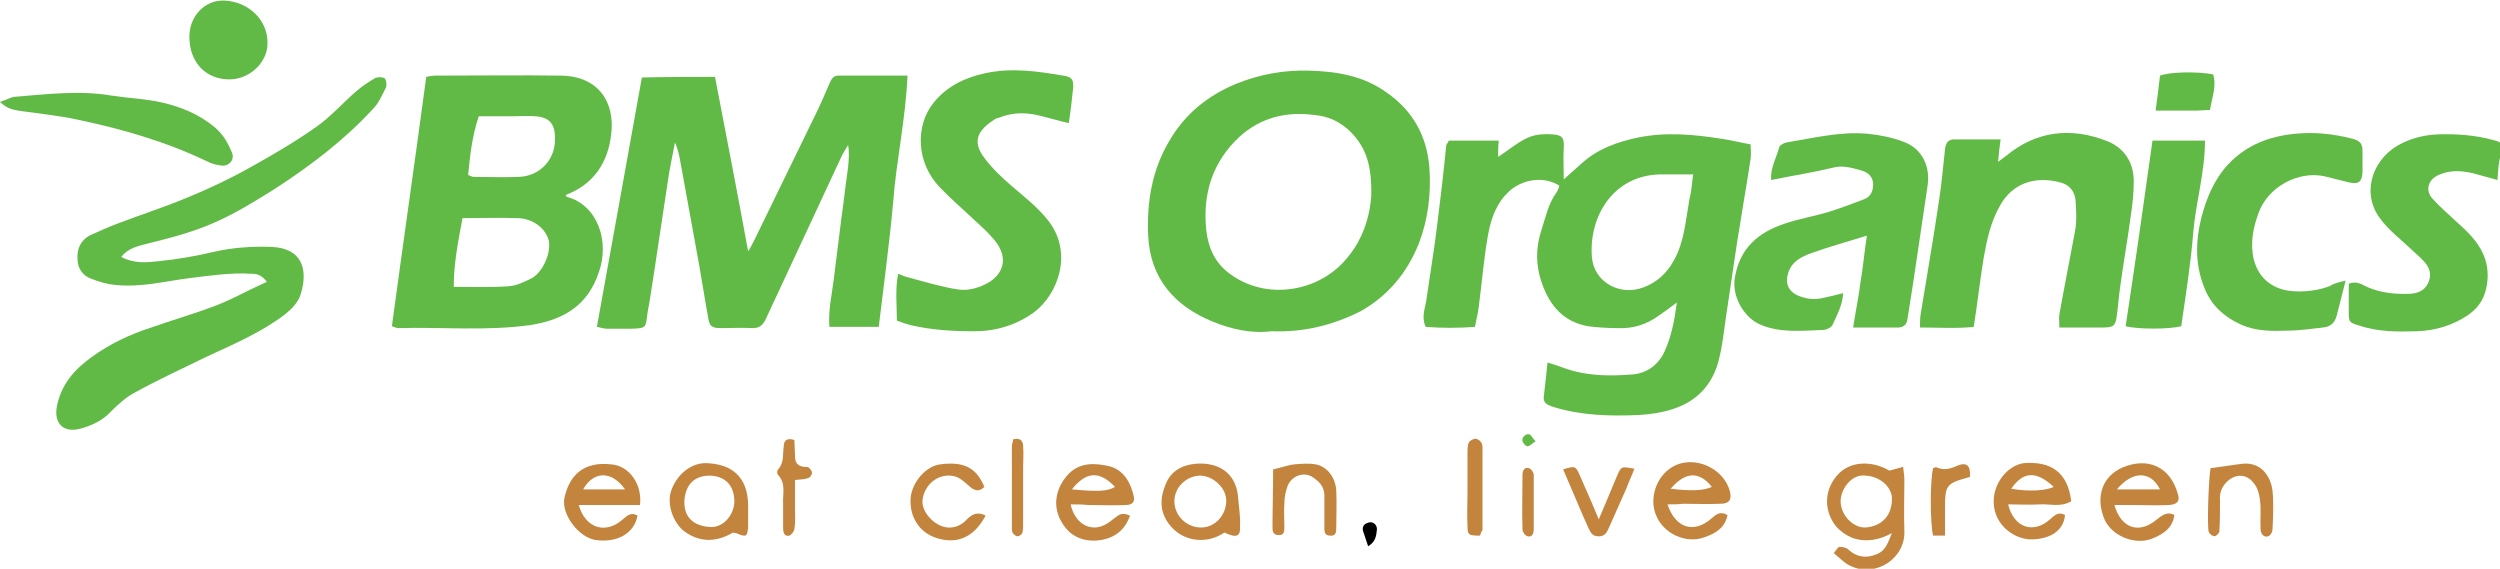 <?xml version="1.0" encoding="utf-8"?>
<!-- Generator: Adobe Illustrator 24.1.2, SVG Export Plug-In . SVG Version: 6.00 Build 0)  -->
<!DOCTYPE svg PUBLIC "-//W3C//DTD SVG 1.1//EN" "http://www.w3.org/Graphics/SVG/1.1/DTD/svg11.dtd">
<svg version="1.1" id="Layer_1" xmlns:x="http://ns.adobe.com/Extensibility/1.0/" xmlns:i="http://ns.adobe.com/AdobeIllustrator/10.0/" xmlns:graph="http://ns.adobe.com/Graphs/1.0/"
	 xmlns="http://www.w3.org/2000/svg" xmlns:xlink="http://www.w3.org/1999/xlink" x="0px" y="0px" viewBox="0 0 400 91"
	 style="enable-background:new 0 0 400 91;" xml:space="preserve">
<style type="text/css">
	.st0{fill:#62BA46;}
	.st1{fill:#C3843D;}
</style>
<g>
	<path class="st0" d="M231.8,22.5c2.6,0,5.1,0,8,0c-0.1,1-0.1,1.9-0.1,2.6c1.4-0.9,2.7-2,4.2-2.8c1.4-0.8,2.9-0.9,4.5-0.8
		c1.6,0.1,1.9,0.6,1.8,2.2c-0.1,1.6,0,3.2,0,5c1-0.9,1.9-1.7,2.8-2.5c2.6-2.4,5.8-3.5,9.1-4.2c4.4-0.9,8.9-0.5,13.3,0.2
		c1.5,0.2,3,0.6,4.7,0.9c0,0.8,0.1,1.6,0,2.3c-0.7,4.6-1.5,9.1-2.2,13.6c-0.6,4-1.2,8-1.8,12.1c-0.3,2-0.5,4.1-1,6.1
		c-0.9,4.1-3.4,6.9-7.3,8.2c-1.8,0.6-3.7,0.9-5.6,1c-4.6,0.2-9.2,0.1-13.7-1.3c-0.9-0.3-1.6-0.6-1.5-1.6c0.2-1.7,0.4-3.5,0.6-5.5
		c1,0.3,1.9,0.6,2.7,0.9c3.6,1.3,7.3,1.3,11,1c2.2-0.2,4-1.5,5-3.6c1.1-2.4,1.6-4.9,2-7.9c-1.2,0.9-2,1.5-2.9,2.1
		c-1.9,1.4-4.1,2.1-6.5,2c-1.6,0-3.2-0.1-4.8-0.3c-3.9-0.7-6.1-3.2-7.4-6.9c-1-2.8-1-5.6-0.1-8.4c0.7-2.1,1.1-4.3,2.5-6.2
		c0.2-0.3,0.3-0.7,0.4-1c-2.4-1.5-5.6-1.1-7.8,0.7c-2.2,1.9-3.1,4.4-3.6,7.1c-0.7,3.9-1,7.8-1.5,11.6c-0.1,1-0.4,2-0.6,3.2
		c-2.7,0.2-5.3,0.2-7.9,0c-0.7-1.6-0.1-2.9,0.1-4.2c0.6-4.2,1.3-8.3,1.8-12.5c0.5-4.1,1-8.2,1.4-12.4
		C231.5,23,231.7,22.8,231.8,22.5z M270.9,27.9c-1.9,0-3.4,0-5,0c-7.8,0-11.7,6.8-11.2,13.2c0.3,4,4.4,6.3,8.2,4.9
		c2.2-0.8,3.8-2.3,4.9-4.3c1.7-3,1.9-6.4,2.5-9.8C270.6,30.8,270.7,29.6,270.9,27.9z"/>
	<path class="st0" d="M114.4,12.3c1.8,9.4,3.6,18.6,5.3,27.9c0.4-0.6,0.7-1.2,1-1.8c3.2-6.5,6.3-13,9.5-19.5
		c0.9-1.8,1.7-3.6,2.5-5.5c0.3-0.7,0.6-1.3,1.4-1.3c3.6,0,7.2,0,11.1,0c-0.3,7-1.8,13.6-2.3,20.3c-0.6,6.6-1.5,13.2-2.3,19.9
		c-2.8,0-5.3,0-7.9,0c-0.2-2.7,0.4-5.1,0.7-7.6c0.4-3.2,0.8-6.4,1.2-9.6c0.4-2.8,0.7-5.6,1.1-8.4c0.1-1.1,0.2-2.3,0-3.5
		c-0.3,0.5-0.6,1-0.9,1.5c-4.1,8.8-8.2,17.6-12.3,26.4c-0.5,1-1,1.4-2.1,1.4c-1.7-0.1-3.4,0-5.1,0c-1.4,0-1.8-0.3-2-1.7
		c-0.5-2.7-0.9-5.4-1.4-8.2c-1-5.5-2-11-3-16.5c-0.2-1.1-0.4-2.2-0.9-3.3c-0.4,2-0.8,3.9-1.1,5.9c-1,6.4-1.9,12.8-2.9,19.1
		c-0.1,0.8-0.3,1.5-0.4,2.3c-0.3,2.4-0.2,2.4-2.6,2.5c-1.3,0-2.6,0-3.9,0c-0.5,0-1-0.2-1.6-0.3c2.4-13.3,4.8-26.5,7.2-39.9
		C106.7,12.3,110.5,12.3,114.4,12.3z"/>
	<path class="st0" d="M203.4,53c-3.1,0.4-6.4-0.3-9.5-1.6c-5.8-2.4-9.9-6.7-10.2-13.8c-0.2-5.3,0.6-10.3,3.3-14.9
		c2.5-4.4,6.2-7.4,10.8-9.3c3.7-1.5,7.6-2.2,11.5-2.1c4.5,0.1,8.9,0.8,12.7,3.6c4.1,2.9,6.3,6.9,6.7,11.9c0.3,4.2-0.2,8.3-1.7,12.2
		c-1.9,4.7-4.9,8.3-9.3,10.8C213.3,52,208.7,53.2,203.4,53z M219.4,31.3c0.1-4.8-0.8-7.6-3.2-10.1c-1.7-1.7-3.6-2.6-5.9-2.8
		c-4.5-0.6-8.6,0.4-12,3.5c-4.3,4-5.9,9.1-5.3,14.9c0.3,2.7,1.3,5.1,3.5,6.8c5.5,4.3,13.2,3.3,17.8-1
		C218,39.1,219.2,34.6,219.4,31.3z"/>
	<path class="st0" d="M62.7,52.2c1.8-13.3,3.7-26.5,5.5-39.9c0.4-0.1,1-0.2,1.5-0.2c6.7,0,13.4-0.1,20.1,0c6,0.1,8.6,4.3,8,9.3
		c-0.5,4.6-2.8,8.1-7.3,9.8c0.1,0.1,0.1,0.3,0.2,0.3c4.9,1.3,6.9,7.1,5.1,12.1C94,49,90,51.2,84.9,52c-7,1-14.2,0.3-21.2,0.5
		C63.4,52.5,63.1,52.3,62.7,52.2z M74,34.9c-0.7,3.8-1.4,7.2-1.4,11c3.1,0,5.9,0.1,8.8-0.1c1.3-0.1,2.5-0.7,3.7-1.3
		c1.8-1,3.1-4.1,2.7-6c-0.5-2-2.6-3.6-5.1-3.6C79.9,34.8,77.1,34.9,74,34.9z M74.9,28c0.5,0.2,0.7,0.3,0.9,0.3c2.4,0,4.8,0.1,7.2,0
		c3.4-0.1,5.9-2.8,5.8-6.2c0-2.4-1-3.4-3.3-3.5c-1.1-0.1-2.2,0-3.2,0c-1.9,0-3.8,0-5.7,0C75.5,21.9,75.2,25,74.9,28z"/>
	<path class="st0" d="M19.4,41.1c2,1.1,4,0.9,5.9,0.7c3-0.3,5.9-0.8,8.9-1.5c3-0.7,6.1-0.9,9.2-0.8c5.1,0.2,5.9,3.8,4.7,7.6
		c-0.4,1.3-1.4,2.3-2.5,3.2c-3.8,2.9-8.3,4.8-12.6,6.8c-3.9,1.9-7.8,3.7-11.6,5.8c-1.3,0.7-2.5,1.8-3.6,2.9c-1.4,1.5-3.1,2.3-5,2.8
		c-2.7,0.7-4.2-0.9-3.7-3.6c0.7-3.5,2.8-5.9,5.6-7.9c2.9-2.1,6.1-3.6,9.5-4.7c3.4-1.2,6.9-2.2,10.3-3.5c2.4-0.9,4.7-2.2,7.1-3.3
		c0.4-0.2,0.7-0.3,1.1-0.5c-0.9-1.2-1.7-1.3-2.5-1.3c-3.3-0.2-6.6,0.3-9.9,0.7c-3.9,0.5-7.7,1.5-11.7,1.1c-1.4-0.1-2.7-0.5-4-1
		c-1.4-0.5-2.2-1.7-2.2-3.2c-0.1-1.6,0.5-2.9,1.9-3.7c1.5-0.7,3.1-1.4,4.7-2c3.7-1.4,7.4-2.6,11-4.1c3.4-1.4,6.8-3,10-4.8
		c3.6-2,7.2-4.1,10.6-6.5c2.3-1.6,4.2-3.8,6.4-5.7c0.9-0.8,2-1.5,3-2.1c0.4-0.2,1.1-0.2,1.5,0c0.3,0.2,0.4,1,0.3,1.4
		c-0.6,1.2-1.2,2.6-2.1,3.5c-4.6,5-10,9.1-15.7,12.8c-3.2,2-6.4,4-9.9,5.5c-3.4,1.5-7,2.4-10.6,3.3C22,39.4,20.5,39.7,19.4,41.1z"/>
	<path class="st0" d="M320.1,22.3c-0.2,1.4-0.3,2.3-0.4,3.6c0.5-0.4,0.8-0.6,1.2-0.9c4.9-4.1,10.5-4.7,16.3-2.4
		c2.7,1.1,4.2,3.4,4.2,6.4c0,1.9-0.2,3.8-0.5,5.7c-0.5,3.8-1.2,7.6-1.7,11.4c-0.2,1.4-0.3,2.9-0.5,4.3c-0.2,1.7-0.5,2-2.2,2
		c-2.2,0-4.5,0-7,0c0-0.8-0.1-1.5,0-2.1c0.8-4.5,1.7-8.9,2.5-13.3c0.3-1.6,0.2-3.2,0.1-4.8c-0.1-1.5-0.9-2.6-2.4-3
		c-4.1-1.1-7.7,0.1-9.7,3.7c-1.5,2.6-2.1,5.5-2.6,8.3c-0.6,3.6-1,7.3-1.6,11.1c-2.8,0.3-5.6,0.1-8.6,0.1c0-0.8,0-1.5,0.1-2.1
		c1-6.2,2.1-12.4,3-18.6c0.4-2.6,0.6-5.2,0.9-7.8c0.1-0.9,0.4-1.5,1.3-1.6C314.9,22.3,317.3,22.3,320.1,22.3z"/>
	<path class="st0" d="M171,19.7c-1.7-0.4-3.4-0.9-5.1-1.3c-1.9-0.4-3.8-0.4-5.7,0.3c-0.3,0.1-0.6,0.2-0.9,0.3
		c-2.7,1.7-4,3.5-1.7,6.4c1.2,1.6,2.7,3,4.2,4.3c2.1,1.8,4.3,3.5,6,5.7c3.9,5.1,1.5,11.7-2.4,14.6c-2.8,2-6,3-9.5,3
		c-3.5,0-6.9-0.2-10.3-1c-0.7-0.2-1.3-0.4-2.1-0.7c0-2.5-0.3-4.9,0.2-7.5c0.7,0.3,1.2,0.5,1.7,0.6c2.6,0.7,5.2,1.5,7.8,1.9
		c1.8,0.3,3.7-0.3,5.3-1.3c2.4-1.7,2.6-4.2,0.6-6.6c-0.9-1.1-2-2.1-3.1-3.1c-1.9-1.8-3.9-3.5-5.7-5.4c-3.7-3.9-3.9-9.8-0.9-13.5
		c2.1-2.6,5-4,8.3-4.7c4.2-0.9,8.3-0.3,12.4,0.4c1.4,0.2,1.7,0.6,1.6,2C171.5,16,171.3,17.8,171,19.7z"/>
	<path class="st0" d="M298.7,37.7c-3.2,1-6.1,1.8-8.9,2.8c-1.6,0.6-3.1,1.3-3.7,3.2c-0.5,1.6,0,2.9,1.6,3.6c1.4,0.6,2.8,0.7,4.3,0.3
		c0.9-0.2,1.8-0.4,2.9-0.7c-0.1,2-1,3.5-1.7,5.1c-0.2,0.4-1,0.8-1.6,0.8c-3.3,0.1-6.6,0.5-9.8-0.8c-2.8-1.1-4.8-4.7-4.2-7.7
		c0.8-4.6,3.7-7.1,7.9-8.5c2.3-0.8,4.8-1.2,7.1-1.9c1.9-0.6,3.8-1.3,5.6-2c1.1-0.4,1.5-1.3,1.5-2.4c0-1.2-0.8-1.9-1.8-2.2
		c-1.5-0.4-2.9-0.9-4.5-0.5c-3.3,0.8-6.6,1.3-10,2c-0.2-1.8,0.8-3.5,1.3-5.3c0.1-0.3,0.7-0.6,1.1-0.7c4.3-0.7,8.6-1.8,13-1.4
		c2,0.2,4,0.6,5.8,1.3c3,1.1,4.3,4,3.8,7.1c-0.8,5.2-1.5,10.3-2.3,15.5c-0.3,1.9-0.6,3.8-0.9,5.7c-0.1,0.9-0.6,1.4-1.5,1.4
		c-2.3,0-4.6,0-7.2,0c0.4-2.6,0.9-5,1.2-7.4C298.1,42.7,298.3,40.3,298.7,37.7z"/>
	<path class="st0" d="M399.6,28.8c-1.5-0.4-2.8-0.8-4-1.1c-1.8-0.4-3.5-0.5-5.2,0.2c-1.9,0.7-2.5,2.6-1.1,4c1.3,1.4,2.8,2.7,4.2,4
		c2.7,2.4,4.8,5,4.5,8.9c-0.2,2.4-1.1,4.2-3.1,5.6c-2.5,1.7-5.3,2.5-8.2,2.6c-3.1,0.1-6.2,0.1-9.2-0.9c-1.6-0.5-1.7-0.5-1.7-2.2
		c0-1.5,0-3,0-4.5c1.2-0.5,2.1,0.1,2.9,0.5c2.3,1,4.6,1.2,7,1.1c1.2-0.1,2.2-0.5,2.8-1.7c0.6-1.3,0.3-2.4-0.6-3.4
		c-0.7-0.8-1.6-1.5-2.3-2.2c-1.6-1.5-3.3-2.8-4.6-4.5c-3.3-4.1-1.5-9.5,2.6-11.9c1.9-1.1,4.1-1.7,6.4-1.8c3-0.1,6,0.1,8.9,0.9
		c1.5,0.4,1.5,0.5,1.3,2.1C399.8,25.7,399.7,27.1,399.6,28.8z"/>
	<path class="st0" d="M375.3,44.9c-0.6,2.3-1,3.9-1.4,5.5c-0.3,1.3-1.1,1.9-2.2,2c-1.9,0.2-3.8,0.5-5.7,0.5
		c-2.5,0.1-4.9,0.1-7.3-0.9c-2.9-1.3-5-3.2-6.1-6.2c-1.4-3.6-1.3-7.3-0.4-10.9c0.8-3.1,2-6.1,4.3-8.6c2.9-3.1,6.6-4.5,10.7-4.9
		c3.1-0.3,6.1,0,9.2,0.8c1.1,0.3,1.6,0.7,1.6,1.9c0,1.2,0,2.3,0,3.5c-0.1,1.5-0.6,1.9-2.1,1.6c-1.3-0.3-2.7-0.7-4-1
		c-4.2-0.9-9,1.7-10.5,5.8c-0.9,2.4-1.4,4.9-0.8,7.5c0.8,3.1,3.1,4.9,6.4,5.1c1.9,0.1,3.8-0.1,5.7-0.8
		C373.3,45.4,374,45.2,375.3,44.9z"/>
	<path class="st0" d="M344.4,22.5c2.7,0,5.5,0,8.4,0c0,5.1-1.5,9.9-1.9,14.9c-0.4,5-1.2,9.9-1.9,14.8c-2,0.5-6.9,0.5-8.9,0
		C341.6,42.3,343,32.6,344.4,22.5z"/>
	<path class="st0" d="M0,16.3c1-0.3,1.6-0.7,2.2-0.8c5.2-0.4,10.4-1.1,15.7-0.2c2.6,0.4,5.4,0.5,8,1.1c3.1,0.7,6,1.9,8.5,4
		c1.3,1.1,2.1,2.5,2.7,4c0.5,1.1-0.4,2.2-1.6,2.1c-0.8-0.1-1.7-0.3-2.4-0.7c-6.7-3.2-13.7-5.2-20.9-6.7c-2.8-0.6-5.8-0.9-8.6-1.3
		C2.3,17.6,1.2,17.5,0,16.3z"/>
	<path class="st0" d="M36.7,12.7c-3.8,0-6.3-2.7-6.4-6.6c-0.1-3.5,2.5-6.2,5.7-6c3.7,0.2,6.8,3,6.8,6.7C42.9,9.9,40,12.7,36.7,12.7z
		"/>
	<path class="st1" d="M302.3,75.3c0.8-0.2,1.4-0.4,2.2-0.6c0.1,0.9,0.2,1.5,0.2,2.1c0,2.7-0.1,5.4,0,8.1c0.2,4.5-4.6,7.5-8.5,5.7
		c-1-0.4-1.8-1.3-2.8-2.1c0.4-0.5,0.7-1,0.9-1c0.5,0,1.1,0.1,1.4,0.4c1.3,1.2,2.8,1.5,4.5,0.8c1.6-0.6,1.9-2,2.5-3.4
		c-2,1.1-4.1,1.5-6.2,0.8c-1.1-0.4-2.2-1.2-2.9-2.1c-1.9-2.6-1.6-5.8,0.4-8C295.9,73.8,299.4,73.6,302.3,75.3z M298.5,76.1
		c-2.3-0.3-4,2.2-4,4.1c0,2.2,2,4.3,4,4.2c2.5-0.2,4.1-1.8,4.2-4.3C302.9,78,300.8,76.2,298.5,76.1z"/>
	<path class="st1" d="M266.8,80.7c1.3,3.9,4.3,4.7,7.1,2.2c0.8-0.7,1.4-1.1,2.5-0.5c-0.4,2.1-2,3-3.8,3.6c-2.9,1-6.4-0.6-7.6-3.5
		c-1.2-2.7,0-6.3,2.6-7.8c3.4-2,8.3,0.2,9.2,4c0.3,1.2-0.1,1.9-1.5,1.9c-2,0.1-4,0-6,0C268.5,80.7,267.8,80.7,266.8,80.7z
		 M267.3,78.2c3.4,0.4,5.3,0.3,6.6-0.3C271.9,75.4,269.7,75.4,267.3,78.2z"/>
	<path class="st1" d="M347.9,82.4c-0.3,2.2-1.9,3.1-3.6,3.8c-2.9,1.1-6.7-0.6-7.7-3.4c-1.3-3.4-0.2-6.6,3-8c4-1.7,7.7-0.2,8.9,4.4
		c0.3,1-0.2,1.5-1.4,1.6c-2.1,0.1-4.2,0-6.2,0c-0.8,0-1.7,0-2.6,0c1.1,3.8,4,4.7,6.8,2.3C346,82.4,346.8,81.8,347.9,82.4z
		 M338.7,78.3c2.5,0,4.6,0,6.9,0C344.1,75.3,341.2,75.3,338.7,78.3z"/>
	<path class="st1" d="M102.4,80.8c-3.3,0-6.5,0-9.8,0c1,3.6,4.1,4.7,6.8,2.5c0.8-0.6,1.4-1.5,2.6-0.8c-0.5,2.8-3.2,4.4-6.7,3.9
		c-2.7-0.4-5.5-4.1-5-6.7c0.8-3.7,3.1-5.9,7.5-5.4C100.6,74.5,102.8,77.4,102.4,80.8z M100,78.3c-2.1-3-5-3-6.7,0
		C95.5,78.3,97.7,78.3,100,78.3z"/>
	<path class="st1" d="M171.3,80.7c0.7,3.2,3.3,4.5,5.6,3.2c0.6-0.3,1.1-0.8,1.7-1.2c0.7-0.6,1.3-0.6,2.2-0.2
		c-0.8,2.3-2.4,3.5-4.6,3.9c-2.6,0.4-4.9-0.4-6.3-2.8c-1.6-2.6-1-5.6,1.1-7.8c1.9-1.9,4.3-1.7,6.5-1.2c2.3,0.6,3.4,2.6,3.9,4.8
		c0.2,0.9-0.2,1.4-1.3,1.4c-2,0.1-4,0-6,0C173.1,80.7,172.3,80.7,171.3,80.7z M171.5,78.3c4.2,0.4,5.8,0.3,6.9-0.4
		C175.9,75.3,173.8,75.4,171.5,78.3z"/>
	<path class="st1" d="M331.4,80.2c-1.7,1-3.4,0.4-5,0.5c-1.7,0.1-3.4,0-5.1,0c0.9,3.7,4,4.8,6.7,2.4c0.7-0.6,1.3-1.3,2.4-0.7
		c-0.2,2.4-2.2,3.8-5.2,3.9c-2.7,0.1-6-2.1-6.2-5.7c-0.2-3.1,2.1-6.1,4.8-6.5C327.9,73.8,330.8,75.3,331.4,80.2z M321.8,78.2
		c2.9,0.5,5.6,0.3,6.8-0.3C325.8,75.3,323.7,75.4,321.8,78.2z"/>
	<path class="st1" d="M195.9,85.2c-2.7,1.9-6.7,1.6-8.9-1.4c-1.5-2-1.4-4.2-0.5-6.3c0.8-2.1,2.6-3.1,4.8-3.3
		c3.7-0.3,6.5,1.5,6.8,5.4c0.1,1.5,0.4,3,0.3,4.6C198.5,85.9,197.8,86.1,195.9,85.2z M192.1,76.1c-2.2,0-4.2,1.8-4.2,4.1
		c0,2.2,1.8,4.1,4.1,4.2c2.3,0.1,4.2-1.9,4.2-4.3C196.2,78.1,194.2,76.2,192.1,76.1z"/>
	<path class="st1" d="M117.3,85.2c-2.4,1.4-4.9,1.7-7.4,0.1c-2-1.2-3.2-4.3-2.6-6.5c0.8-2.7,3.1-4.7,5.6-4.7
		c4.3,0.1,6.7,2.3,6.8,6.6c0,1.2,0,2.3,0,3.5c-0.1,1.7-0.3,1.8-1.9,1.1C117.7,85.3,117.5,85.3,117.3,85.2z M117.5,80.3
		c0-2.6-1.4-4.1-3.9-4.2c-2.5,0-3.9,1.4-4.1,4c-0.1,2.9,1.7,4,3.9,4.2C115.5,84.6,117.4,82.6,117.5,80.3z"/>
	<path class="st1" d="M157.7,82.5c-2.2,4.1-5.2,4.4-7.8,3.6c-2.9-0.9-4.4-3.5-4.2-6.4c0.2-2.5,2.4-5.1,4.7-5.4
		c3.8-0.5,5.8,0.5,7.1,3.6c-0.8,0.8-1.5,0.7-2.4-0.1c-0.7-0.6-1.5-1.4-2.4-1.6c-2.5-0.6-4.8,1.3-5.1,3.8c-0.2,1.9,1.9,4.2,4,4.4
		c1.2,0.1,2.3-0.4,3.1-1.3C155.5,82.3,156.4,81.8,157.7,82.5z"/>
	<path class="st1" d="M203.7,75.1c1.4-0.3,2.4-0.7,3.4-0.8c1.1-0.1,2.3-0.2,3.4,0c1.8,0.3,3.2,2.1,3.3,4.2c0.1,2,0,4,0,6
		c0,0.7-0.1,1.3-1,1.2c-0.9,0-0.9-0.7-0.9-1.3c0-1.7,0-3.4,0-5.1c0-1.6-1-2.4-2.1-3.1c-1.4-0.7-3.2,0-3.8,1.6
		c-0.3,0.8-0.5,1.8-0.5,2.7c-0.1,1.3,0,2.6,0,3.9c0,0.7-0.1,1.3-1,1.2c-0.7,0-0.9-0.5-0.9-1.1C203.6,81.5,203.7,78.3,203.7,75.1z"/>
	<path class="st1" d="M353.7,74.9c1.7-0.2,3.4-0.5,5.1-0.7c3-0.3,4.5,2,4.8,4.3c0.2,2.1,0.1,4.2,0,6.2c0,0.3-0.2,0.8-0.5,1
		c-0.6,0.4-1.3,0-1.4-0.9c-0.1-1.6,0.1-3.2-0.1-4.8c-0.1-0.9-0.4-2-1-2.7c-1.2-1.6-3.1-1.5-4.4-0.1c-0.8,0.8-1.1,1.8-1,3
		c0,1.6,0,3.2-0.1,4.8c0,0.3-0.5,0.8-0.8,0.8c-0.3,0-0.8-0.4-0.9-0.7C353.1,84.3,353.4,76,353.7,74.9z"/>
	<path class="st0" d="M344.9,17.7c0.3-2.2,0.5-3.9,0.7-5.6c1.6-0.6,5.9-0.7,8.5-0.2c0.6,1.9-0.2,3.7-0.5,5.7c-0.8,0-1.6,0.1-2.3,0.1
		C349.3,17.7,347.3,17.7,344.9,17.7z"/>
	<path class="st1" d="M250.1,75.1c1.9-0.6,2-0.5,2.6,0.8c1,2.3,2,4.5,3.1,7.2c1.1-2.6,2-4.7,2.9-6.9c0.7-1.6,0.7-1.6,2.8-1.2
		c-0.4,1.1-0.9,2.1-1.3,3.2c-0.9,2.1-1.9,4.2-2.8,6.3c-0.3,0.7-0.7,1.4-1.7,1.3c-0.9,0-1.2-0.6-1.5-1.2
		C252.8,81.5,251.5,78.3,250.1,75.1z"/>
	<path class="st1" d="M127.1,70.4c0,0.8,0.1,1.7,0.1,2.6c0,1,0.4,1.6,1.5,1.7c0.2,0,0.5,0,0.7,0.1c0.2,0.2,0.6,0.6,0.5,0.9
		c0,0.3-0.3,0.7-0.6,0.8c-0.6,0.2-1.2,0.2-2.1,0.3c0,1.6,0,3.1,0,4.6c0,1.1,0.1,2.2-0.1,3.2c0,0.4-0.5,1-0.8,1.1
		c-0.8,0.2-1-0.5-1-1.2c0-1.3,0-2.6,0-3.9c-0.1-1.6,0.5-3.2-0.8-4.6c-0.2-0.2-0.2-0.7,0-0.9c1-1.1,0.7-2.4,0.9-3.7
		C125.4,70.5,125.9,70,127.1,70.4z"/>
	<path class="st1" d="M236.8,85.7c-1.8,0-2-0.1-2-1.5c-0.1-1.8,0-3.5,0-5.3c0-2.2,0-4.3,0-6.5c0-0.5,0-1.1,0.2-1.6
		c0.2-0.3,0.7-0.6,1.1-0.6c0.3,0,0.7,0.3,0.9,0.6c0.2,0.3,0.2,0.7,0.2,1.1c0,4.3,0,8.6,0,12.9C237,85.1,236.9,85.3,236.8,85.7z"/>
	<path class="st1" d="M311.2,85.7c-0.8,0-1.4,0-1.9,0c-0.5-2-0.5-8.9,0-10.8c0.2-0.1,0.5-0.2,0.6-0.1c1.2,0.5,2.2,0.2,3.3-0.3
		c1.5-0.6,2.1,0,2,1.8c-3.9,1.1-4,1.2-4,5.4C311.2,83,311.2,84.2,311.2,85.7z"/>
	<path class="st1" d="M162.1,70.3c1.1-0.3,1.6,0.2,1.6,1.1c0.1,1.1,0,2.3,0,3.5c0,2.9,0,5.8,0,8.7c0,0.5,0,1.1-0.1,1.6
		c-0.1,0.3-0.5,0.6-0.8,0.6c-0.3,0-0.6-0.3-0.8-0.6c-0.1-0.2-0.1-0.6-0.1-0.9c0-4.3,0-8.6,0-12.9C161.9,71,162.1,70.7,162.1,70.3z"
		/>
	<path class="st1" d="M245.4,80.3c0,1.5,0,2.9,0,4.4c0,0.7-0.3,1.3-1,1.1c-0.4-0.1-0.8-0.7-0.8-1.1c-0.1-2.9,0-5.8,0-8.7
		c0-0.7,0.3-1.3,1-1.1c0.4,0.1,0.8,0.7,0.8,1.1C245.4,77.4,245.4,78.8,245.4,80.3z"/>
	<path d="M218.9,87.4c-0.3-1-0.6-1.7-0.8-2.4c-0.2-0.7,0.1-1.2,0.9-1.4c0.7-0.2,1.4,0.4,1.3,1.2C220.2,85.7,220.1,86.7,218.9,87.4z"
		/>
	<path class="st0" d="M245.7,70.6c-0.5,0.3-0.9,0.8-1.3,0.8c-0.3,0-0.7-0.5-0.8-0.8c-0.2-0.6,0.6-1.3,1.1-1.1
		C245,69.6,245.2,70.1,245.7,70.6z"/>
</g>
</svg>
